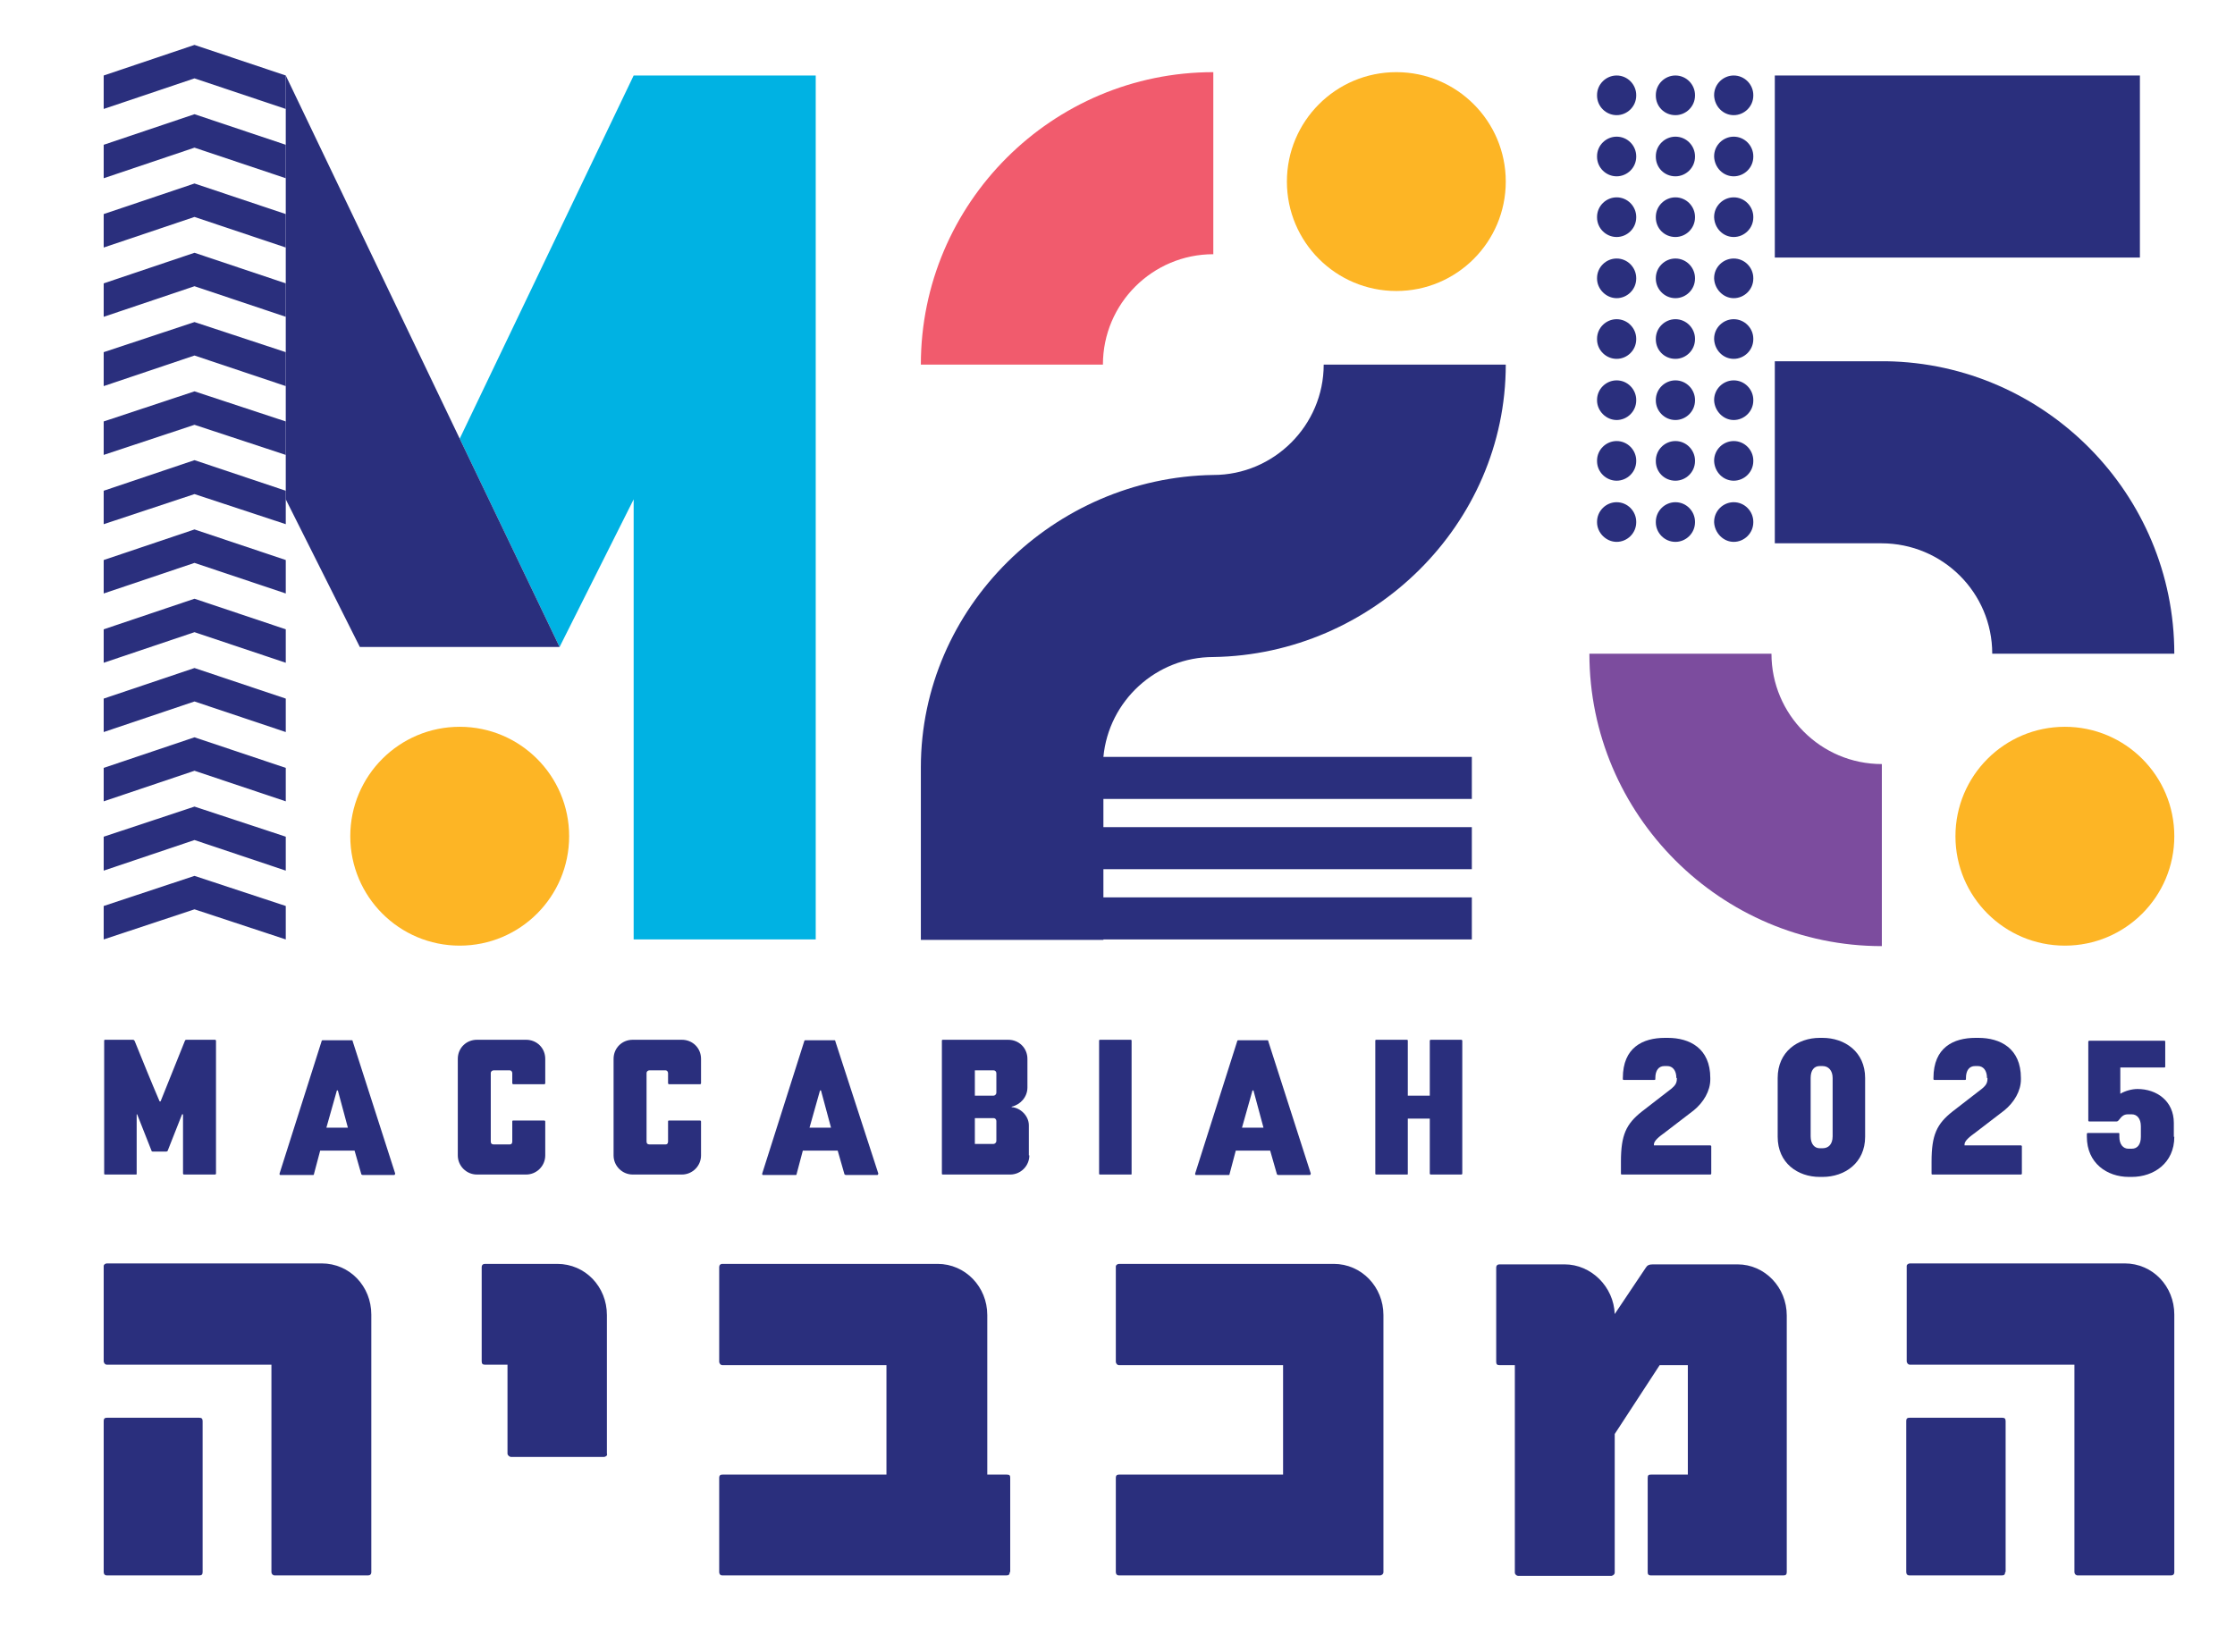 <?xml version="1.0" encoding="utf-8"?>
<!-- Generator: Adobe Illustrator 27.5.0, SVG Export Plug-In . SVG Version: 6.00 Build 0)  -->
<svg version="1.1" id="Layer_1" xmlns="http://www.w3.org/2000/svg" xmlns:xlink="http://www.w3.org/1999/xlink" x="0px" y="0px"
	 viewBox="0 0 467.7 345.8" style="enable-background:new 0 0 467.7 345.8;" xml:space="preserve">
<style type="text/css">
	.st0{fill:#00B2E3;}
	.st1{fill:#2A2F7D;}
	.st2{fill:#FDB525;}
	.st3{fill:#F15B6D;}
	.st4{fill:#7C4C9E;}
</style>
<g>
	<g>
		<polygon class="st0" points="96.2,91.8 117.1,135.4 132.6,104.5 132.6,196.6 170.7,196.6 170.7,15.8 132.6,15.8 		"/>
		<polygon class="st1" points="59.8,15.8 59.8,104.5 75.3,135.4 117.1,135.4 96.2,91.8 		"/>
		<polygon class="st1" points="21.7,175.1 21.7,182.2 40.7,175.8 59.8,182.2 59.8,175.1 40.7,168.8 		"/>
		<polygon class="st1" points="21.7,189.6 21.7,196.6 40.7,190.3 59.8,196.6 59.8,189.6 40.7,183.3 		"/>
		<polygon class="st1" points="21.7,160.7 21.7,167.7 40.7,161.3 59.8,167.7 59.8,160.7 40.7,154.3 		"/>
		<polygon class="st1" points="21.7,146.2 21.7,153.2 40.7,146.8 59.8,153.2 59.8,146.2 40.7,139.8 		"/>
		<polygon class="st1" points="21.7,131.7 21.7,138.7 40.7,132.3 59.8,138.7 59.8,131.7 40.7,125.3 		"/>
		<polygon class="st1" points="21.7,117.2 21.7,124.2 40.7,117.8 59.8,124.2 59.8,117.2 40.7,110.8 		"/>
		<polygon class="st1" points="21.7,102.7 21.7,109.7 40.7,103.4 59.8,109.7 59.8,102.7 40.7,96.3 		"/>
		<polygon class="st1" points="21.7,88.2 21.7,95.2 40.7,88.9 59.8,95.2 59.8,88.2 40.7,81.9 		"/>
		<polygon class="st1" points="21.7,73.7 21.7,80.8 40.7,74.4 59.8,80.8 59.8,73.7 40.7,67.4 		"/>
		<polygon class="st1" points="21.7,59.3 21.7,66.3 40.7,59.9 59.8,66.3 59.8,59.3 40.7,52.9 		"/>
		<polygon class="st1" points="21.7,44.8 21.7,51.8 40.7,45.4 59.8,51.8 59.8,44.8 40.7,38.4 		"/>
		<polygon class="st1" points="21.7,30.3 21.7,37.3 40.7,30.9 59.8,37.3 59.8,30.3 40.7,23.9 		"/>
		<polygon class="st1" points="21.7,15.8 21.7,22.8 40.7,16.4 59.8,22.8 59.8,15.8 40.7,9.4 		"/>
		<circle class="st2" cx="96.2" cy="175" r="22.9"/>
		<path class="st3" d="M253.9,53.2V15.1c-33.7,0-61.2,27.4-61.2,61.2h38.1C230.8,63.5,241.2,53.2,253.9,53.2z"/>
		<path class="st1" d="M230.9,158.4c1.1-11.7,11-20.9,23-20.9l0,0c33.3-0.5,61.2-27.7,61.2-61.2H277c0,12.7-10.4,23.1-23.1,23.1
			c-33.3,0.5-61.2,27.7-61.2,61.2v36.1h38.2V158.4z"/>
		<line class="st1" x1="230.8" y1="173.1" x2="230.8" y2="167.2"/>
		<line class="st1" x1="230.8" y1="187.8" x2="230.8" y2="181.9"/>
		<g>
			<rect x="229.9" y="158.4" class="st1" width="78.1" height="8.8"/>
			<rect x="229.9" y="173.1" class="st1" width="78.1" height="8.8"/>
			<rect x="229.9" y="187.8" class="st1" width="78.1" height="8.8"/>
		</g>
		<circle class="st2" cx="292.2" cy="38" r="22.9"/>
		<path class="st4" d="M370.7,136.8h-38.1c0,33.7,27.5,61.2,61.2,61.2v-38.1C381,159.9,370.7,149.5,370.7,136.8z"/>
		<path class="st1" d="M362.8,113.4c2.2,0,4.1-1.8,4.1-4.1v-0.1c0-2.2-1.8-4.1-4.1-4.1c-2.2,0-4.1,1.8-4.1,4.1v0.1
			C358.8,111.5,360.6,113.4,362.8,113.4z"/>
		<path class="st1" d="M350.6,113.4c2.2,0,4.1-1.8,4.1-4.1v-0.1c0-2.2-1.8-4.1-4.1-4.1c-2.2,0-4.1,1.8-4.1,4.1v0.1
			C346.5,111.5,348.3,113.4,350.6,113.4z"/>
		<path class="st1" d="M338.3,113.4c2.2,0,4.1-1.8,4.1-4.1v-0.1c0-2.2-1.8-4.1-4.1-4.1c-2.2,0-4.1,1.8-4.1,4.1v0.1
			C334.2,111.5,336.1,113.4,338.3,113.4z"/>
		<path class="st1" d="M362.8,100.6c2.2,0,4.1-1.8,4.1-4.1v-0.1c0-2.2-1.8-4.1-4.1-4.1c-2.2,0-4.1,1.8-4.1,4.1v0.1
			C358.8,98.8,360.6,100.6,362.8,100.6z"/>
		<path class="st1" d="M350.6,100.6c2.2,0,4.1-1.8,4.1-4.1v-0.1c0-2.2-1.8-4.1-4.1-4.1c-2.2,0-4.1,1.8-4.1,4.1v0.1
			C346.5,98.8,348.3,100.6,350.6,100.6z"/>
		<path class="st1" d="M338.3,100.6c2.2,0,4.1-1.8,4.1-4.1v-0.1c0-2.2-1.8-4.1-4.1-4.1c-2.2,0-4.1,1.8-4.1,4.1v0.1
			C334.2,98.8,336.1,100.6,338.3,100.6z"/>
		<path class="st1" d="M362.8,87.9c2.2,0,4.1-1.8,4.1-4.1v-0.1c0-2.2-1.8-4.1-4.1-4.1c-2.2,0-4.1,1.8-4.1,4.1v0.1
			C358.8,86,360.6,87.9,362.8,87.9z"/>
		<path class="st1" d="M350.6,87.9c2.2,0,4.1-1.8,4.1-4.1v-0.1c0-2.2-1.8-4.1-4.1-4.1c-2.2,0-4.1,1.8-4.1,4.1v0.1
			C346.5,86,348.3,87.9,350.6,87.9z"/>
		<path class="st1" d="M338.3,87.9c2.2,0,4.1-1.8,4.1-4.1v-0.1c0-2.2-1.8-4.1-4.1-4.1c-2.2,0-4.1,1.8-4.1,4.1v0.1
			C334.2,86,336.1,87.9,338.3,87.9z"/>
		<path class="st1" d="M362.8,75.1c2.2,0,4.1-1.8,4.1-4.1v-0.1c0-2.2-1.8-4.1-4.1-4.1c-2.2,0-4.1,1.8-4.1,4.1V71
			C358.8,73.3,360.6,75.1,362.8,75.1z"/>
		<path class="st1" d="M350.6,75.1c2.2,0,4.1-1.8,4.1-4.1v-0.1c0-2.2-1.8-4.1-4.1-4.1c-2.2,0-4.1,1.8-4.1,4.1V71
			C346.5,73.3,348.3,75.1,350.6,75.1z"/>
		<path class="st1" d="M338.3,75.1c2.2,0,4.1-1.8,4.1-4.1v-0.1c0-2.2-1.8-4.1-4.1-4.1c-2.2,0-4.1,1.8-4.1,4.1V71
			C334.2,73.3,336.1,75.1,338.3,75.1z"/>
		<path class="st1" d="M362.8,62.4c2.2,0,4.1-1.8,4.1-4.1v-0.1c0-2.2-1.8-4.1-4.1-4.1c-2.2,0-4.1,1.8-4.1,4.1v0.1
			C358.8,60.5,360.6,62.4,362.8,62.4z"/>
		<path class="st1" d="M350.6,62.4c2.2,0,4.1-1.8,4.1-4.1v-0.1c0-2.2-1.8-4.1-4.1-4.1c-2.2,0-4.1,1.8-4.1,4.1v0.1
			C346.5,60.5,348.3,62.4,350.6,62.4z"/>
		<path class="st1" d="M338.3,62.4c2.2,0,4.1-1.8,4.1-4.1v-0.1c0-2.2-1.8-4.1-4.1-4.1c-2.2,0-4.1,1.8-4.1,4.1v0.1
			C334.2,60.5,336.1,62.4,338.3,62.4z"/>
		<path class="st1" d="M362.8,49.6c2.2,0,4.1-1.8,4.1-4.1v-0.1c0-2.2-1.8-4.1-4.1-4.1c-2.2,0-4.1,1.8-4.1,4.1v0.1
			C358.8,47.8,360.6,49.6,362.8,49.6z"/>
		<path class="st1" d="M350.6,49.6c2.2,0,4.1-1.8,4.1-4.1v-0.1c0-2.2-1.8-4.1-4.1-4.1c-2.2,0-4.1,1.8-4.1,4.1v0.1
			C346.5,47.8,348.3,49.6,350.6,49.6z"/>
		<path class="st1" d="M338.3,49.6c2.2,0,4.1-1.8,4.1-4.1v-0.1c0-2.2-1.8-4.1-4.1-4.1c-2.2,0-4.1,1.8-4.1,4.1v0.1
			C334.2,47.8,336.1,49.6,338.3,49.6z"/>
		<path class="st1" d="M362.8,36.9c2.2,0,4.1-1.8,4.1-4.1v-0.1c0-2.2-1.8-4.1-4.1-4.1c-2.2,0-4.1,1.8-4.1,4.1v0.1
			C358.8,35.1,360.6,36.9,362.8,36.9z"/>
		<path class="st1" d="M350.6,36.9c2.2,0,4.1-1.8,4.1-4.1v-0.1c0-2.2-1.8-4.1-4.1-4.1c-2.2,0-4.1,1.8-4.1,4.1v0.1
			C346.5,35.1,348.3,36.9,350.6,36.9z"/>
		<path class="st1" d="M338.3,36.9c2.2,0,4.1-1.8,4.1-4.1v-0.1c0-2.2-1.8-4.1-4.1-4.1c-2.2,0-4.1,1.8-4.1,4.1v0.1
			C334.2,35.1,336.1,36.9,338.3,36.9z"/>
		<path class="st1" d="M362.8,24.1c2.2,0,4.1-1.8,4.1-4.1v-0.1c0-2.2-1.8-4.1-4.1-4.1c-2.2,0-4.1,1.8-4.1,4.1v0.1
			C358.8,22.3,360.6,24.1,362.8,24.1z"/>
		<path class="st1" d="M350.6,24.1c2.2,0,4.1-1.8,4.1-4.1v-0.1c0-2.2-1.8-4.1-4.1-4.1c-2.2,0-4.1,1.8-4.1,4.1v0.1
			C346.5,22.3,348.3,24.1,350.6,24.1z"/>
		<path class="st1" d="M338.3,24.1c2.2,0,4.1-1.8,4.1-4.1v-0.1c0-2.2-1.8-4.1-4.1-4.1c-2.2,0-4.1,1.8-4.1,4.1v0.1
			C334.2,22.3,336.1,24.1,338.3,24.1z"/>
		<path class="st1" d="M416.9,136.8H455c0-33.4-27-60.7-60.3-61.2v0h-23.3v38.1h22.3C406.5,113.7,416.9,124,416.9,136.8z"/>
		<circle class="st2" cx="432.1" cy="175" r="22.9"/>
		<rect x="371.4" y="15.8" class="st1" width="76.4" height="38.1"/>
	</g>
	<g>
		<path class="st1" d="M77.7,329c0,0.5-0.3,0.7-0.7,0.7H57.5c-0.4,0-0.7-0.3-0.7-0.7v-43.4H22.4c-0.5,0-0.7-0.5-0.7-0.7v-20
			c0-0.2,0.3-0.5,0.7-0.5h44.9c5.9,0,10.4,4.8,10.4,10.7V329z M42.4,329c0,0.5-0.2,0.7-0.7,0.7H22.4c-0.5,0-0.7-0.3-0.7-0.7v-31.6
			c0-0.6,0.3-0.7,0.7-0.7h19.3c0.5,0,0.7,0.2,0.7,0.7V329z"/>
		<path class="st1" d="M126.4,304.9h-19.5c-0.2,0-0.7-0.3-0.7-0.7v-18.6h-4.7c-0.5,0-0.7-0.2-0.7-0.7v-19.7c0-0.5,0.3-0.7,0.7-0.7
			h15.1c5.9,0,10.4,4.8,10.4,10.7v29C127.2,304.6,126.7,304.9,126.4,304.9z"/>
		<path class="st1" d="M211.3,329c0,0.5-0.2,0.7-0.7,0.7h-59.4c-0.5,0-0.7-0.3-0.7-0.7v-19.7c0-0.6,0.3-0.7,0.7-0.7h34.3v-22.9
			h-34.3c-0.5,0-0.7-0.5-0.7-0.7v-19.8c0-0.4,0.2-0.7,0.7-0.7h45c5.8,0,10.4,4.8,10.4,10.7v33.4h4.1c0.6,0,0.7,0.2,0.7,0.7V329z"/>
		<path class="st1" d="M289.5,329c0,0.5-0.5,0.7-0.7,0.7h-54.6c-0.5,0-0.7-0.3-0.7-0.7v-19.7c0-0.6,0.3-0.7,0.7-0.7h34.3v-22.9
			h-34.3c-0.5,0-0.7-0.5-0.7-0.7v-20c0-0.2,0.3-0.5,0.7-0.5h44.9c5.8,0,10.4,4.8,10.4,10.7V329z"/>
		<path class="st1" d="M373.9,329c0,0.5-0.2,0.7-0.7,0.7h-27.7c-0.6,0-0.7-0.3-0.7-0.7v-19.7c0-0.6,0.2-0.7,0.7-0.7h7.7v-22.9h-5.9
			l-9.4,14.4v29c0,0.5-0.6,0.7-0.7,0.7h-19.5c-0.3,0-0.7-0.3-0.7-0.7v-43.4h-3.2c-0.5,0-0.7-0.2-0.7-0.7v-19.7
			c0-0.5,0.3-0.7,0.7-0.7h13.6c5.6,0,10.3,4.7,10.5,10.4l6.5-9.7c0.3-0.5,0.7-0.7,1.5-0.7h17.7c5.7,0,10.3,4.8,10.3,10.7V329z"/>
		<path class="st1" d="M455,329c0,0.5-0.3,0.7-0.7,0.7h-19.5c-0.4,0-0.7-0.3-0.7-0.7v-43.4h-34.4c-0.5,0-0.7-0.5-0.7-0.7v-20
			c0-0.2,0.3-0.5,0.7-0.5h44.9c5.9,0,10.4,4.8,10.4,10.7V329z M419.6,329c0,0.5-0.2,0.7-0.7,0.7h-19.3c-0.5,0-0.7-0.3-0.7-0.7v-31.6
			c0-0.6,0.3-0.7,0.7-0.7H419c0.5,0,0.7,0.2,0.7,0.7V329z"/>
	</g>
	<g>
		<g>
			<path class="st1" d="M38.7,217.8c0.1-0.2,0.2-0.2,0.3-0.2h6c0.1,0,0.2,0.1,0.2,0.2v27.8c0,0.2-0.2,0.2-0.2,0.2h-6.5
				c-0.1,0-0.2-0.1-0.2-0.2v-12.4h-0.2l-3,7.6c0,0.1-0.2,0.2-0.3,0.2H32c-0.2,0-0.3-0.1-0.3-0.2l-3-7.6h-0.1v12.4
				c0,0.2,0,0.2-0.2,0.2h-6.4c-0.2,0-0.2-0.1-0.2-0.2v-27.8c0-0.2,0.1-0.2,0.2-0.2h5.8c0.2,0,0.3,0.1,0.4,0.3
				c1.7,4.2,3.4,8.4,5.2,12.6h0.2L38.7,217.8z"/>
			<path class="st1" d="M82.7,245.6c0,0.1-0.1,0.3-0.2,0.3h-6.6c-0.1,0-0.3-0.1-0.3-0.2l-1.4-4.9H67l-1.3,4.9c0,0.2-0.1,0.2-0.2,0.2
				h-6.8c-0.2,0-0.2-0.1-0.2-0.3l8.8-27.7c0-0.1,0.1-0.2,0.2-0.2h6.1c0.2,0,0.2,0.1,0.2,0.2L82.7,245.6z M72.8,236l-2.1-7.8h-0.2
				l-2.2,7.8H72.8z"/>
			<path class="st1" d="M114.1,241.8c0,2.2-1.8,4-4,4H99.8c-2.2,0-4-1.8-4-4v-20.2c0-2.3,1.8-4,4-4h10.3c2.2,0,4,1.7,4,4v5.1
				c0,0.2-0.2,0.2-0.2,0.2h-6.5c-0.1,0-0.2-0.1-0.2-0.2v-2.1c0-0.3-0.2-0.6-0.5-0.6h-3.4c-0.3,0-0.6,0.2-0.6,0.6v14.3
				c0,0.4,0.2,0.6,0.6,0.6h3.4c0.3,0,0.5-0.2,0.5-0.6v-4.2c0-0.2,0.1-0.2,0.2-0.2h6.5c0.1,0,0.2,0.1,0.2,0.2V241.8z"/>
			<path class="st1" d="M146.7,241.8c0,2.2-1.8,4-4,4h-10.3c-2.2,0-4-1.8-4-4v-20.2c0-2.3,1.8-4,4-4h10.3c2.2,0,4,1.7,4,4v5.1
				c0,0.2-0.2,0.2-0.2,0.2h-6.5c-0.1,0-0.2-0.1-0.2-0.2v-2.1c0-0.3-0.2-0.6-0.5-0.6h-3.4c-0.3,0-0.6,0.2-0.6,0.6v14.3
				c0,0.4,0.2,0.6,0.6,0.6h3.4c0.3,0,0.5-0.2,0.5-0.6v-4.2c0-0.2,0.1-0.2,0.2-0.2h6.5c0.1,0,0.2,0.1,0.2,0.2V241.8z"/>
			<path class="st1" d="M183.8,245.6c0,0.1-0.1,0.3-0.2,0.3H177c-0.1,0-0.3-0.1-0.3-0.2l-1.4-4.9H168l-1.3,4.9
				c0,0.2-0.1,0.2-0.2,0.2h-6.8c-0.2,0-0.2-0.1-0.2-0.3l8.8-27.7c0-0.1,0.1-0.2,0.2-0.2h6.1c0.2,0,0.2,0.1,0.2,0.2L183.8,245.6z
				 M173.9,236l-2.1-7.8h-0.2l-2.2,7.8H173.9z"/>
			<path class="st1" d="M215.4,241.8c0,2.2-1.8,4-4,4h-14.1c-0.2,0-0.2-0.1-0.2-0.2v-27.8c0-0.2,0.1-0.2,0.2-0.2H211
				c2.2,0,4,1.7,4,4v6c0,2-1.5,3.6-3.3,4v0.1c1.8,0.1,3.6,1.8,3.6,3.8V241.8z M208.5,224.6c0-0.3-0.2-0.6-0.6-0.6H204v5.3h3.9
				c0.3,0,0.6-0.3,0.6-0.6V224.6z M208.5,234.6c0-0.3-0.2-0.6-0.6-0.6H204v5.4h3.9c0.3,0,0.6-0.3,0.6-0.6V234.6z"/>
			<path class="st1" d="M236.8,245.6c0,0.2,0,0.2-0.2,0.2h-6.4c-0.2,0-0.2-0.1-0.2-0.2v-27.8c0-0.2,0.1-0.2,0.2-0.2h6.4
				c0.2,0,0.2,0.1,0.2,0.2V245.6z"/>
			<path class="st1" d="M274.3,245.6c0,0.1-0.1,0.3-0.2,0.3h-6.6c-0.1,0-0.3-0.1-0.3-0.2l-1.4-4.9h-7.2l-1.3,4.9
				c0,0.2-0.1,0.2-0.2,0.2h-6.8c-0.2,0-0.2-0.1-0.2-0.3l8.8-27.7c0-0.1,0.1-0.2,0.2-0.2h6.1c0.2,0,0.2,0.1,0.2,0.2L274.3,245.6z
				 M264.4,236l-2.1-7.8h-0.2l-2.2,7.8H264.4z"/>
			<path class="st1" d="M306,245.6c0,0.2-0.2,0.2-0.2,0.2h-6.4c-0.1,0-0.2-0.1-0.2-0.2v-11.5h-4.6v11.5c0,0.2,0,0.2-0.2,0.2h-6.4
				c-0.2,0-0.2-0.1-0.2-0.2v-27.8c0-0.2,0.1-0.2,0.2-0.2h6.4c0.2,0,0.2,0.1,0.2,0.2v11.5h4.6v-11.5c0-0.2,0.2-0.2,0.2-0.2h6.4
				c0.1,0,0.2,0.1,0.2,0.2V245.6z"/>
			<path class="st1" d="M350.8,225.6c0-1.6-0.8-2.5-1.9-2.5h-0.6c-1.2,0-1.9,0.9-1.9,2.5v0.2c0,0.2-0.1,0.2-0.2,0.2h-6.4
				c-0.2,0-0.2-0.1-0.2-0.2v-0.2c0-6.4,4.2-8.4,8.8-8.4h0.6c4.6,0,8.9,2.2,8.9,8.4v0.3c0,2.4-1.4,4.8-3.5,6.5l-6,4.6
				c-1.1,0.8-2.3,1.7-2.3,2.5v0.2h11.8c0.1,0,0.2,0.1,0.2,0.2v5.7c0,0.2-0.2,0.2-0.2,0.2h-18.5c-0.2,0-0.2-0.1-0.2-0.2v-2.5
				c0-5.6,1.1-7.9,4.4-10.5l6.2-4.8c0.7-0.6,1.1-1.1,1.1-2V225.6z"/>
			<path class="st1" d="M390.3,237.9c0,5.5-4.3,8.4-8.9,8.4h-0.6c-4.6,0-8.8-2.9-8.8-8.4v-12.3c0-5.5,4.2-8.4,8.8-8.4h0.6
				c4.6,0,8.9,2.9,8.9,8.4V237.9z M383.5,225.6c0-1.6-0.9-2.5-2.1-2.5h-0.6c-1.2,0-1.9,0.9-1.9,2.5v12.2c0,1.6,0.8,2.5,1.9,2.5h0.6
				c1.2,0,2.1-0.8,2.1-2.5V225.6z"/>
			<path class="st1" d="M415.8,225.6c0-1.6-0.8-2.5-1.9-2.5h-0.6c-1.2,0-1.9,0.9-1.9,2.5v0.2c0,0.2-0.1,0.2-0.2,0.2h-6.4
				c-0.2,0-0.2-0.1-0.2-0.2v-0.2c0-6.4,4.2-8.4,8.8-8.4h0.6c4.6,0,8.9,2.2,8.9,8.4v0.3c0,2.4-1.4,4.8-3.5,6.5l-6,4.6
				c-1.1,0.8-2.3,1.7-2.3,2.5v0.2h11.8c0.1,0,0.2,0.1,0.2,0.2v5.7c0,0.2-0.2,0.2-0.2,0.2h-18.5c-0.2,0-0.2-0.1-0.2-0.2v-2.5
				c0-5.6,1.1-7.9,4.4-10.5l6.2-4.8c0.7-0.6,1.1-1.1,1.1-2V225.6z"/>
			<path class="st1" d="M455,237.9c0,5.5-4.3,8.4-8.9,8.4h-0.6c-4.6,0-8.8-2.9-8.8-8.4v-0.6c0-0.1,0.1-0.2,0.2-0.2h6.4
				c0.2,0,0.2,0.1,0.2,0.2v0.6c0,1.6,0.8,2.5,1.9,2.5h0.7c1.2,0,1.9-0.9,1.9-2.5v-2.2c0-1.6-0.8-2.5-1.9-2.5h-0.8
				c-1.6,0-1.7,1.5-2.4,1.5h-5.7c-0.2,0-0.2-0.2-0.2-0.2v-16.5c0-0.1,0.1-0.2,0.2-0.2h15.7c0.2,0,0.2,0.1,0.2,0.2v5.2
				c0,0.1,0,0.2-0.2,0.2h-9.2v5.5c1-0.6,2.4-1,3.6-1c4,0,7.6,2.5,7.6,7.1V237.9z"/>
		</g>
	</g>
</g>
</svg>
